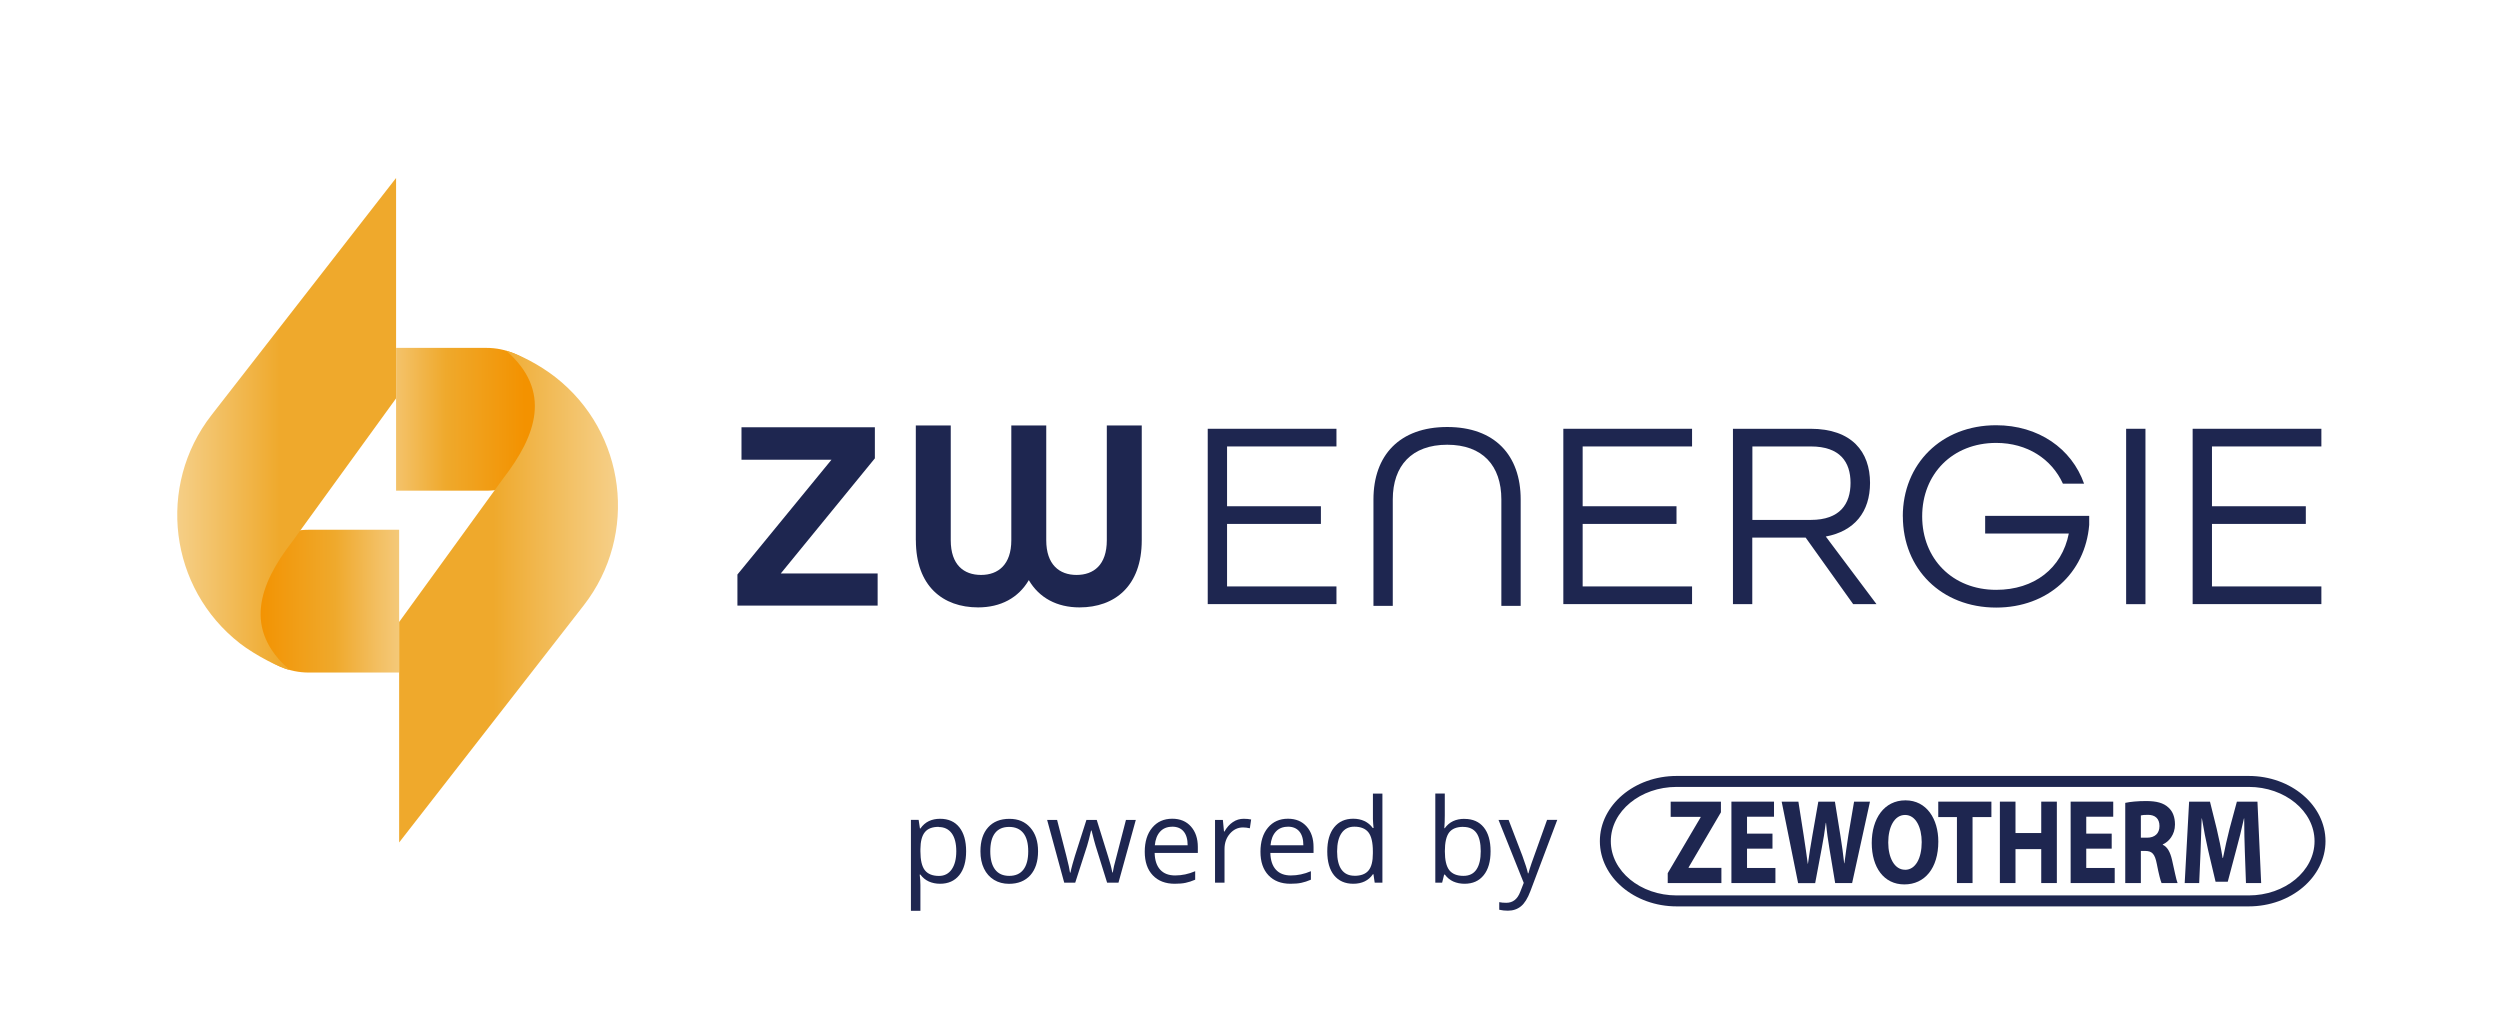 <svg xmlns="http://www.w3.org/2000/svg" xmlns:xlink="http://www.w3.org/1999/xlink" viewBox="0 0 424.35 173.47"><defs><linearGradient id="Unbenannter_Verlauf_4" data-name="Unbenannter Verlauf 4" x1="72.76" y1="102.01" x2="41.03" y2="102.07" gradientUnits="userSpaceOnUse"><stop offset="0" stop-color="#f7d596"></stop><stop offset=".09" stop-color="#f5cf87"></stop><stop offset=".27" stop-color="#f3bf62"></stop><stop offset=".5" stop-color="#efa92c"></stop><stop offset=".92" stop-color="#f39200"></stop></linearGradient><linearGradient id="Unbenannter_Verlauf_6" data-name="Unbenannter Verlauf 6" x1="27.03" y1="71.95" x2="64.17" y2="71.95" gradientUnits="userSpaceOnUse"><stop offset="0" stop-color="#f7d596"></stop><stop offset=".22" stop-color="#f3c46d"></stop><stop offset=".55" stop-color="#efa92c"></stop></linearGradient><linearGradient id="Unbenannter_Verlauf_4-2" data-name="Unbenannter Verlauf 4" x1="-2603.56" y1="-398.47" x2="-2635.29" y2="-398.41" gradientTransform="translate(-2543.74 -327.25) rotate(-180)" xlink:href="#Unbenannter_Verlauf_4"></linearGradient><linearGradient id="Unbenannter_Verlauf_5" data-name="Unbenannter Verlauf 5" x1="-2651.7" y1="-428.52" x2="-2607.66" y2="-428.52" gradientTransform="translate(-2543.74 -327.25) rotate(-180)" gradientUnits="userSpaceOnUse"><stop offset="0" stop-color="#f7d596"></stop><stop offset=".22" stop-color="#f3c46d"></stop><stop offset=".55" stop-color="#efa92c"></stop></linearGradient></defs><g id="OVERVIEW"><path d="M125.17,97.52l15.97-19.49h-15.28v-5.51h22.64v5.28l-15.97,19.54h16.44v5.46h-23.8v-5.28Z" style="fill: #1e2650;"></path><path d="M155.45,91.71v-19.49h5.93v19.49c0,4.17,2.22,5.88,5.14,5.88s5.14-1.76,5.14-5.88v-19.49h5.93v19.49c0,4.12,2.22,5.88,5.14,5.88s5.14-1.71,5.14-5.88v-19.49h5.93v19.49c0,7.78-4.59,11.39-10.56,11.39-3.84,0-6.85-1.62-8.61-4.63-1.76,3.01-4.77,4.63-8.61,4.63-5.97,0-10.56-3.61-10.56-11.39Z" style="fill: #1e2650;"></path><path d="M205,72.78h21.85v3h-18.57v10.15h15.93v3h-15.93v10.61h18.57v3h-21.85v-29.77Z" style="fill: #1e2650;"></path><path d="M233.13,84.77c0-7.51,4.46-12.29,12.52-12.29s12.47,4.78,12.47,12.29v18.07h-3.28v-18.07c0-5.73-3.19-9.28-9.19-9.28s-9.24,3.55-9.24,9.28v18.07h-3.28v-18.07Z" style="fill: #1e2650;"></path><path d="M265.36,72.78h21.85v3h-18.57v10.15h15.93v3h-15.93v10.61h18.57v3h-21.85v-29.77Z" style="fill: #1e2650;"></path><path d="M294.17,72.78h13.15c7.01,0,10.1,3.91,10.1,9.19,0,4.92-2.64,8.19-7.51,9.1l8.6,11.47h-3.96l-8.06-11.29h-9.06v11.29h-3.28v-29.77ZM307.37,88.25c4.96,0,6.74-2.73,6.74-6.28s-1.78-6.19-6.74-6.19h-9.92v12.47h9.92Z" style="fill: #1e2650;"></path><path d="M322.98,87.66c0-8.92,6.55-15.48,15.84-15.48,7.19,0,12.83,3.96,14.93,9.92h-3.59c-1.91-4.19-6.05-6.92-11.33-6.92-7.42,0-12.56,5.28-12.56,12.47s5.14,12.47,12.56,12.47c6.46,0,11.15-3.64,12.33-9.56h-14.2v-3h17.66v1.55c-.68,8.15-7.01,14.02-15.79,14.02-9.29,0-15.84-6.55-15.84-15.48Z" style="fill: #1e2650;"></path><path d="M360.89,72.78h3.28v29.77h-3.28v-29.77Z" style="fill: #1e2650;"></path><path d="M372.18,72.78h21.85v3h-18.57v10.15h15.93v3h-15.93v10.61h18.57v3h-21.85v-29.77Z" style="fill: #1e2650;"></path><path d="M67.75,89.92h-15.33c-6.69,0-12.12,5.42-12.12,12.12h0c0,6.69,5.42,12.12,12.12,12.12h15.33v-24.23Z" style="fill: url(#Unbenannter_Verlauf_4);"></path><path d="M67.23,67.63V30.21l-31.32,40.23c-9.37,12.04-7.21,29.4,4.83,38.78h0c2.6,2.02,7.1,4.3,8.4,4.48-7.82-6.81-5.25-14.4.48-21.79l17.6-24.28Z" style="fill: url(#Unbenannter_Verlauf_6);"></path><path d="M67.23,83.29h15.33c6.69,0,12.12-5.42,12.12-12.12h0c0-6.69-5.42-12.12-12.12-12.12h-15.33v24.23Z" style="fill: url(#Unbenannter_Verlauf_4-2);"></path><path d="M67.75,105.58v37.42l31.32-40.23c9.37-12.04,7.21-29.4-4.83-38.78h0c-2.6-2.02-6.02-3.82-8.32-4.46,7.82,6.81,5.16,14.38-.57,21.77l-17.6,24.28Z" style="fill: url(#Unbenannter_Verlauf_5);"></path></g><g id="INFO"><path d="M159.57,150.01c-.69,0-1.33-.13-1.9-.38-.57-.26-1.05-.65-1.44-1.18h-.12c.08.62.12,1.21.12,1.77v4.38h-1.61v-15.43h1.31l.22,1.46h.08c.41-.59.9-1,1.45-1.26.55-.26,1.18-.39,1.89-.39,1.41,0,2.5.48,3.27,1.45.77.97,1.15,2.32,1.15,4.06s-.39,3.11-1.17,4.07-1.86,1.45-3.25,1.45ZM159.34,140.35c-1.09,0-1.88.3-2.36.91-.49.6-.74,1.56-.75,2.88v.36c0,1.49.25,2.56.75,3.21.5.64,1.3.97,2.4.97.92,0,1.64-.37,2.16-1.11.52-.75.78-1.77.78-3.08s-.26-2.35-.78-3.05-1.25-1.06-2.2-1.06Z" style="fill: #1e2650;"></path><path d="M176.2,144.49c0,1.73-.44,3.09-1.31,4.07-.88.97-2.08,1.46-3.62,1.46-.95,0-1.8-.22-2.54-.67-.74-.45-1.31-1.09-1.71-1.92-.4-.83-.6-1.81-.6-2.93,0-1.74.43-3.09,1.3-4.06.87-.97,2.07-1.45,3.61-1.45s2.67.5,3.55,1.49c.88.99,1.32,2.33,1.32,4.02ZM168.09,144.49c0,1.36.27,2.39.82,3.11.54.71,1.34,1.07,2.4,1.07s1.86-.35,2.4-1.06c.55-.71.82-1.75.82-3.11s-.27-2.38-.82-3.08-1.36-1.06-2.42-1.06-1.85.35-2.39,1.04-.81,1.72-.81,3.1Z" style="fill: #1e2650;"></path><path d="M187.92,149.82l-1.95-6.25c-.12-.38-.35-1.25-.69-2.6h-.08c-.26,1.13-.49,2.01-.68,2.62l-2.01,6.23h-1.87l-2.9-10.65h1.69c.69,2.68,1.21,4.71,1.57,6.11.36,1.4.56,2.34.62,2.83h.08c.07-.37.19-.85.35-1.43s.3-1.05.41-1.4l1.95-6.11h1.75l1.9,6.11c.36,1.11.61,2.05.74,2.81h.08c.03-.23.1-.59.21-1.08.11-.49.79-3.1,2.03-7.84h1.67l-2.94,10.65h-1.91Z" style="fill: #1e2650;"></path><path d="M199.4,150.01c-1.58,0-2.82-.48-3.73-1.44s-1.36-2.29-1.36-3.99.42-3.08,1.27-4.09c.84-1.01,1.98-1.52,3.4-1.52,1.33,0,2.39.44,3.17,1.32.78.88,1.17,2.04,1.17,3.47v1.02h-7.33c.03,1.25.35,2.2.95,2.85.6.65,1.44.97,2.53.97,1.15,0,2.28-.24,3.4-.72v1.44c-.57.25-1.11.42-1.62.53-.51.11-1.12.16-1.84.16ZM198.96,140.33c-.85,0-1.54.28-2.04.83-.51.56-.81,1.33-.9,2.31h5.57c0-1.02-.23-1.8-.68-2.34s-1.1-.81-1.94-.81Z" style="fill: #1e2650;"></path><path d="M211.1,138.98c.47,0,.9.04,1.27.12l-.22,1.49c-.44-.1-.83-.14-1.17-.14-.86,0-1.6.35-2.21,1.05-.61.7-.92,1.57-.92,2.61v5.71h-1.61v-10.65h1.33l.19,1.97h.08c.39-.69.87-1.23,1.43-1.6.56-.38,1.17-.56,1.84-.56Z" style="fill: #1e2650;"></path><path d="M219.04,150.01c-1.58,0-2.82-.48-3.73-1.44s-1.36-2.29-1.36-3.99.42-3.08,1.27-4.09c.84-1.01,1.98-1.52,3.4-1.52,1.33,0,2.39.44,3.17,1.32.78.88,1.17,2.04,1.17,3.47v1.02h-7.33c.03,1.25.35,2.2.95,2.85.6.65,1.44.97,2.53.97,1.15,0,2.28-.24,3.4-.72v1.44c-.57.25-1.11.42-1.62.53-.51.11-1.12.16-1.84.16ZM218.6,140.33c-.85,0-1.54.28-2.04.83-.51.56-.81,1.33-.9,2.31h5.57c0-1.02-.23-1.8-.68-2.34s-1.1-.81-1.94-.81Z" style="fill: #1e2650;"></path><path d="M233.13,148.39h-.09c-.74,1.08-1.86,1.62-3.34,1.62-1.39,0-2.47-.48-3.25-1.43-.77-.95-1.16-2.3-1.16-4.06s.39-3.12,1.17-4.09c.78-.97,1.86-1.46,3.24-1.46s2.55.52,3.32,1.58h.13l-.07-.77-.04-.75v-4.33h1.61v15.12h-1.31l-.21-1.43ZM229.9,148.66c1.1,0,1.9-.3,2.39-.9.5-.6.74-1.57.74-2.9v-.34c0-1.51-.25-2.59-.75-3.23-.5-.64-1.3-.97-2.4-.97-.95,0-1.67.37-2.17,1.1s-.75,1.77-.75,3.11.25,2.39.75,3.08c.5.69,1.23,1.04,2.2,1.04Z" style="fill: #1e2650;"></path><path d="M248.59,139c1.4,0,2.49.48,3.26,1.43.77.95,1.16,2.31,1.16,4.06s-.39,3.11-1.17,4.07c-.78.97-1.86,1.45-3.25,1.45-.69,0-1.33-.13-1.9-.38-.57-.26-1.05-.65-1.44-1.18h-.12l-.34,1.37h-1.16v-15.12h1.61v3.67c0,.82-.03,1.56-.08,2.21h.08c.75-1.06,1.87-1.59,3.34-1.59ZM248.36,140.35c-1.1,0-1.89.32-2.38.95-.48.63-.73,1.69-.73,3.19s.25,2.56.75,3.21c.5.64,1.3.97,2.4.97.99,0,1.73-.36,2.21-1.08.49-.72.73-1.76.73-3.11s-.24-2.42-.73-3.1c-.49-.68-1.24-1.02-2.25-1.02Z" style="fill: #1e2650;"></path><path d="M254.34,139.17h1.73l2.33,6.07c.51,1.39.83,2.39.95,3h.08c.08-.33.26-.9.53-1.7.27-.8,1.15-3.26,2.64-7.38h1.73l-4.57,12.12c-.45,1.2-.98,2.05-1.59,2.55s-1.35.75-2.23.75c-.49,0-.98-.05-1.46-.16v-1.29c.36.08.75.11,1.2.11,1.11,0,1.9-.62,2.37-1.87l.59-1.51-4.29-10.71Z" style="fill: #1e2650;"></path><g><polygon points="283.08 149.89 292.19 149.89 292.19 147.31 286.63 147.31 286.63 147.22 292.11 137.88 292.11 136.07 283.58 136.07 283.58 138.65 288.67 138.65 288.67 138.72 283.08 148.21 283.08 149.89" style="fill: #1e2650;"></polygon><polygon points="300.86 141.5 296.54 141.5 296.54 138.63 301.12 138.63 301.12 136.07 293.89 136.07 293.89 149.89 301.36 149.89 301.36 147.33 296.54 147.33 296.54 144.05 300.86 144.05 300.86 141.5" style="fill: #1e2650;"></polygon><path d="M308.11,149.89l1.12-5.95c.28-1.39.47-2.71.68-4.27h.04c.14,1.58.33,2.87.56,4.27l.99,5.95h2.88l3.03-13.82h-2.7l-.96,5.64c-.24,1.66-.5,3.28-.68,4.82h-.04c-.17-1.54-.37-3.01-.63-4.63l-.94-5.82h-2.82l-.99,5.64c-.3,1.72-.57,3.38-.77,4.9h-.03c-.19-1.42-.44-3.2-.7-4.86l-.89-5.68h-2.84l2.79,13.82h2.91Z" style="fill: #1e2650;"></path><path d="M323.26,150.12c3.43,0,5.75-2.73,5.75-7.28,0-3.81-1.97-6.99-5.58-6.99s-5.72,3.1-5.72,7.24,2.06,7.03,5.52,7.03h.02ZM323.35,147.63c-1.78,0-2.84-2.03-2.84-4.63s1.03-4.67,2.86-4.67,2.82,2.13,2.82,4.61c0,2.71-1.03,4.7-2.82,4.7h-.02Z" style="fill: #1e2650; fill-rule: evenodd;"></path><polygon points="332.17 149.89 334.82 149.89 334.82 138.69 338.02 138.69 338.02 136.07 329 136.07 329 138.69 332.17 138.69 332.17 149.89" style="fill: #1e2650;"></polygon><polygon points="339.46 136.07 339.46 149.89 342.11 149.89 342.11 144.13 346.48 144.13 346.48 149.89 349.13 149.89 349.13 136.07 346.48 136.07 346.48 141.4 342.11 141.4 342.11 136.07 339.46 136.07" style="fill: #1e2650;"></polygon><polygon points="358.44 141.5 354.12 141.5 354.12 138.63 358.7 138.63 358.7 136.07 351.47 136.07 351.47 149.89 358.95 149.89 358.95 147.33 354.12 147.33 354.12 144.05 358.44 144.05 358.44 141.5" style="fill: #1e2650;"></polygon><path d="M360.76,149.89h2.63v-5.45h.78c1.1.02,1.6.47,1.93,2.22.33,1.71.63,2.84.8,3.23h2.72c-.23-.53-.57-2.35-.94-3.93-.3-1.28-.75-2.18-1.57-2.57v-.06c1.01-.43,2.07-1.64,2.07-3.37,0-1.27-.38-2.23-1.1-2.88-.84-.8-2.06-1.11-3.8-1.11-1.43,0-2.68.12-3.54.31v13.61ZM363.4,138.41c.19-.06.56-.1,1.2-.1,1.22,0,1.95.65,1.95,1.9s-.78,1.98-2.11,1.98h-1.05v-3.77Z" style="fill: #1e2650; fill-rule: evenodd;"></path><path d="M381.23,149.89h2.58l-.63-13.82h-3.49l-1.24,4.59c-.4,1.56-.8,3.36-1.12,4.96h-.07c-.26-1.62-.61-3.34-.99-4.92l-1.15-4.63h-3.54l-.75,13.82h2.46l.23-5.25c.07-1.72.14-3.85.19-5.72h.04c.3,1.82.68,3.77,1.06,5.41l1.26,5.33h2.07l1.43-5.39c.45-1.62.94-3.59,1.32-5.35h.04c0,2.03.05,4.02.11,5.68l.19,5.29Z" style="fill: #1e2650;"></path><path d="M381.69,153.85h-97.09c-7.19,0-13.04-4.97-13.04-11.07s5.85-11.07,13.04-11.07h97.09c7.19,0,13.04,4.97,13.04,11.07s-5.85,11.07-13.04,11.07M284.6,133.57c-6.16,0-11.18,4.13-11.18,9.21s5.01,9.21,11.18,9.21h97.09c6.16,0,11.18-4.13,11.18-9.21s-5.01-9.21-11.18-9.21h-97.09Z" style="fill: #1e2650;"></path></g></g></svg>